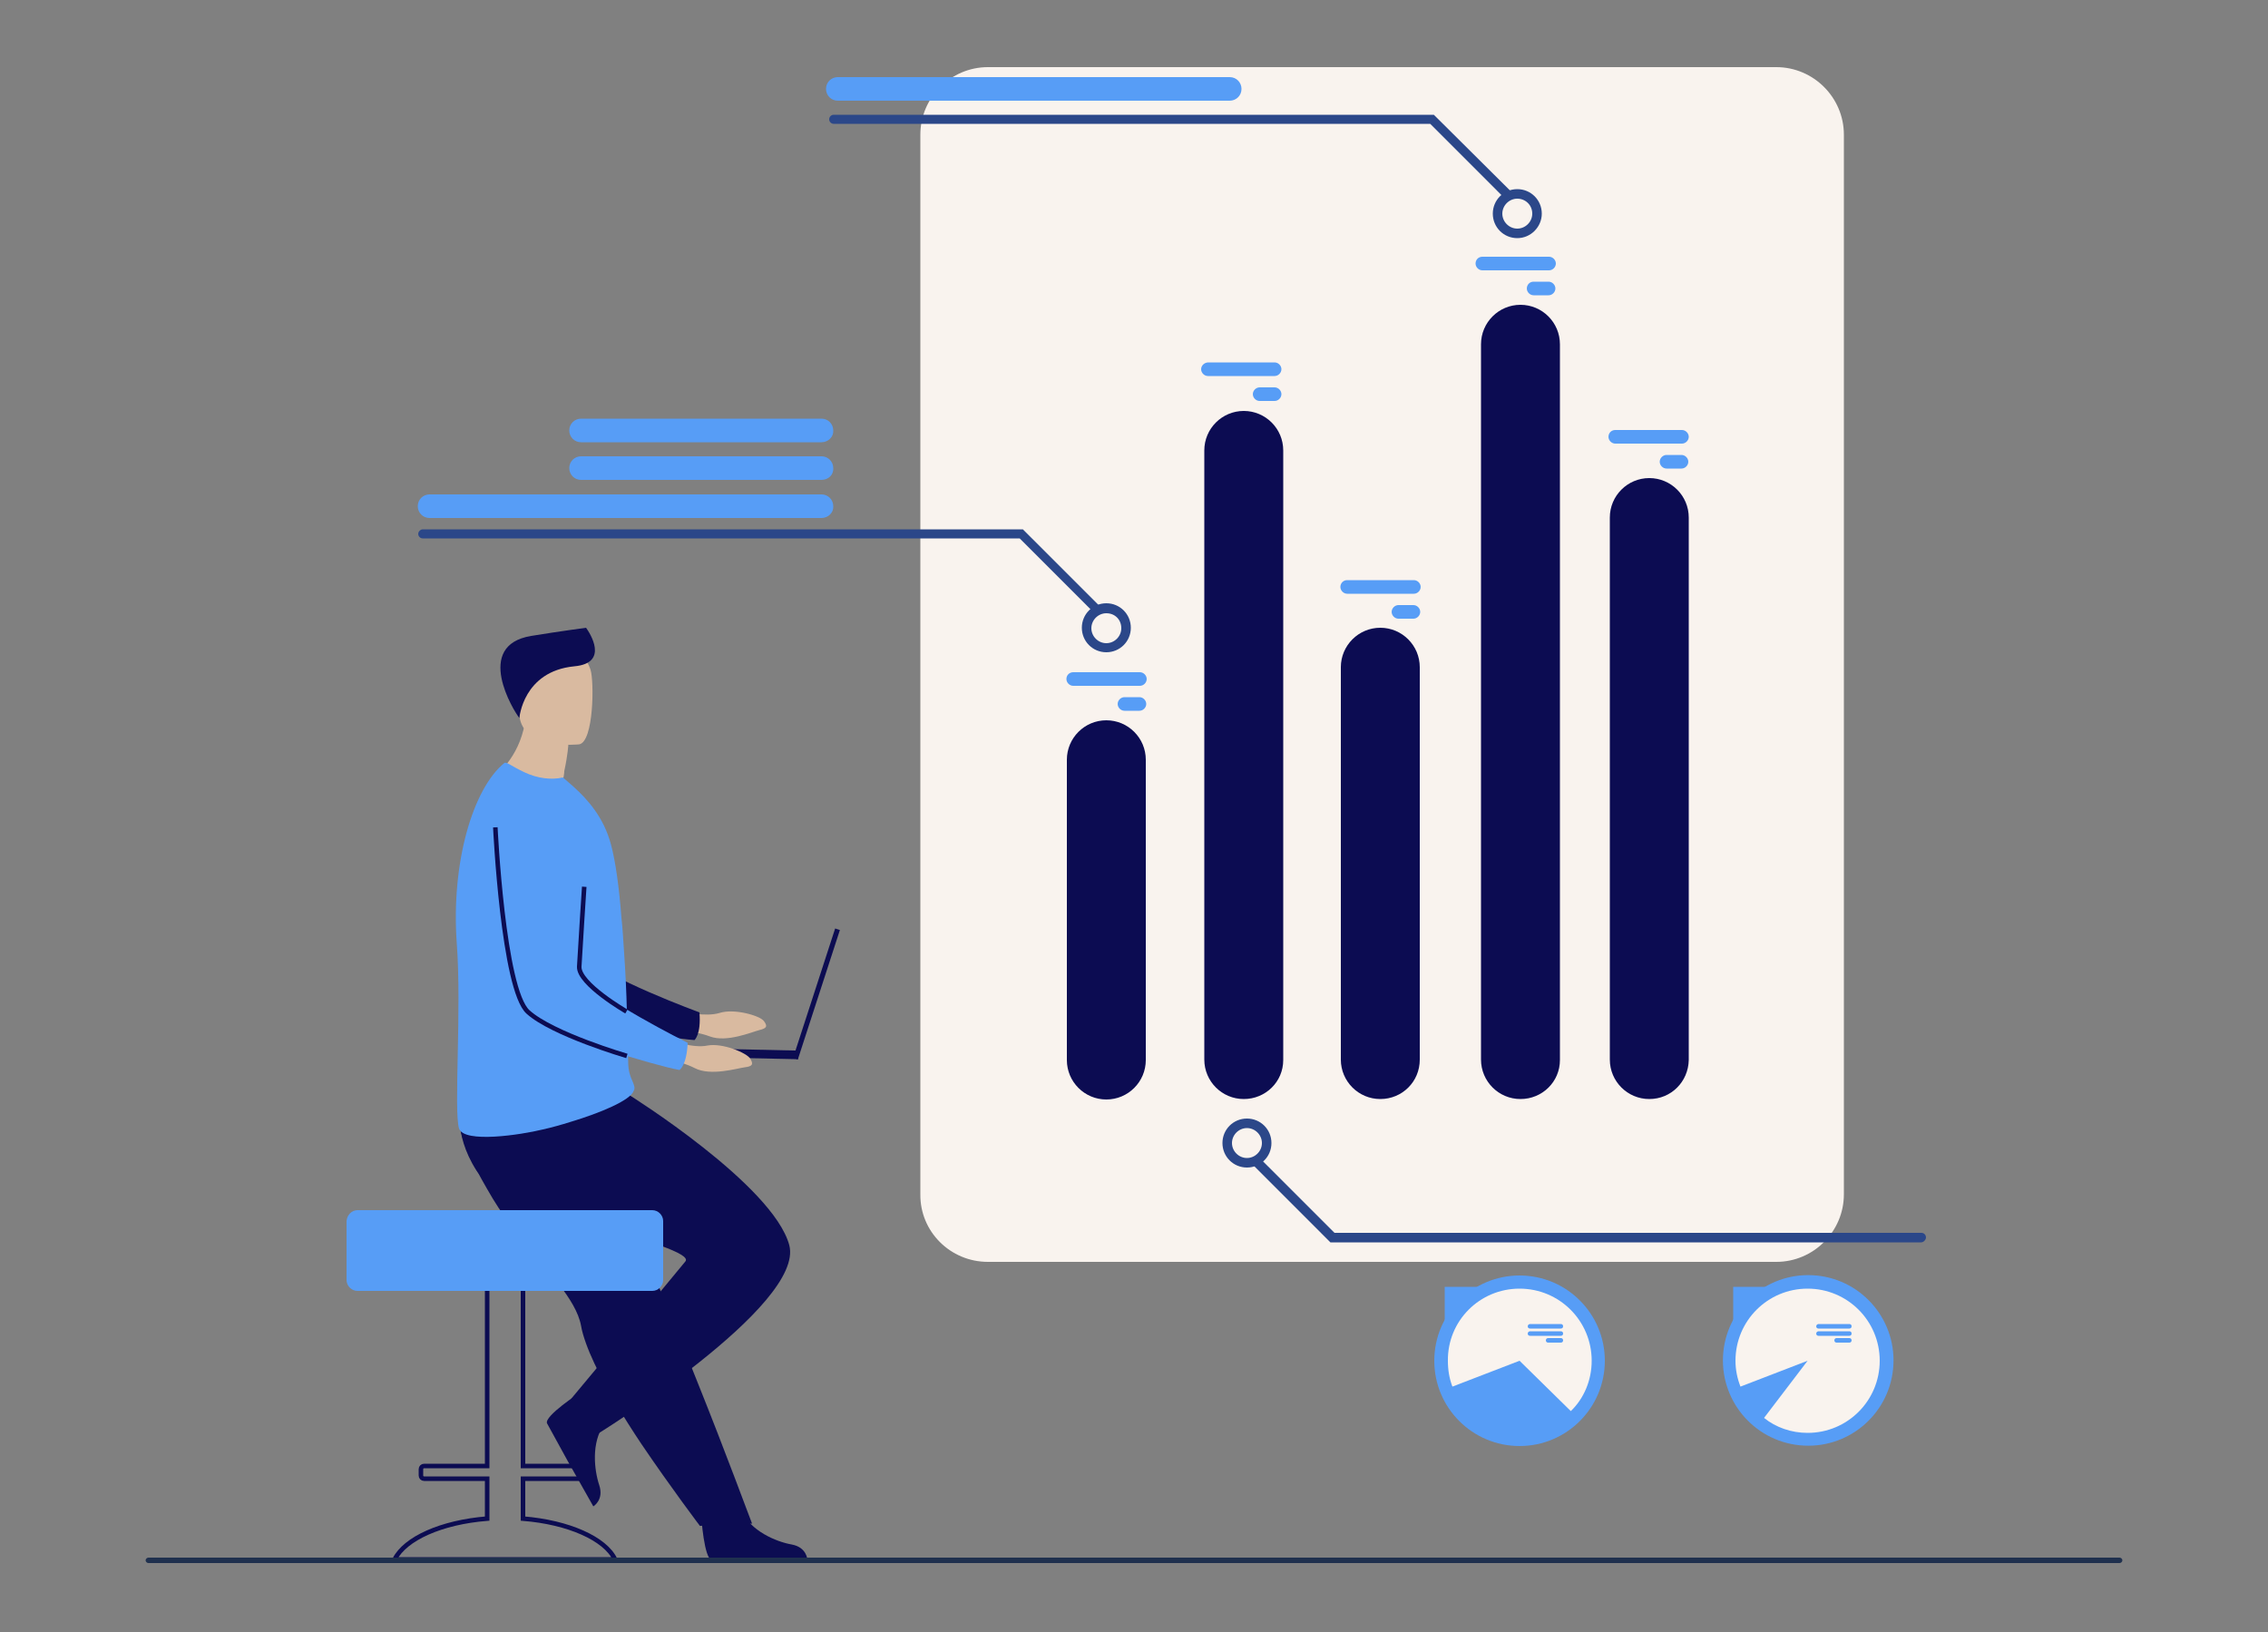 <?xml version="1.0" encoding="UTF-8"?> <svg xmlns="http://www.w3.org/2000/svg" version="1.1" id="Layer_1" x="0" y="0" viewBox="0 0 500 359.8" xml:space="preserve" width="500"><rect x="0" y="0" width="500" height="359.8" fill="#808080" stroke="none"/><style>.st0{fill:#0c0c52}.st1{fill:#d9baa0}.st2{fill:none;stroke:#0c0c52;stroke-miterlimit:10}.st3{fill:#579df6}.st4{fill:#f9f3ee}.st5{fill:#2b4789}</style><path class="st0" d="M154.6 334.3s.6 9.5 2.4 9.7h9.4l11.6-.1s-.1-2.8-3.5-3.4c-3.4-.6-9.1-3-11.1-7.5-2.2-4.7-8.8 1.3-8.8 1.3z"></path><path class="st1" d="M150.4 223s5.1 1.3 8.3.3c3.2-1 8.8.6 9.7 1.8.9 1.2.6 1.6-1 2-1.6.4-7.2 2.8-10.9 1.4s-8.5-1.4-8.5-1.4l2.4-4.1z"></path><path class="st0" d="M106.7 179s5.7 40.4 15.1 44.1c4.6 1.8 25.2 5.8 31.3 6.2 0 0 1.5-1.2 1.1-6.1 0 0-21.5-7.9-24.6-12.2-4.6-6.4 2.8-26.1-2.9-32.1-5.7-6-15.3-8.6-20 .1z"></path><path class="st2" d="M107.4 334.8V326H93.5c-.4 0-.7-.3-.7-.7v-1.4c0-.4.3-.7.7-.7h13.9V273c0-1.4 1.2-2.6 2.6-2.6h2.7c1.4 0 2.6 1.2 2.6 2.6v50.2h13.9c.4 0 .7.3.7.7v1.4c0 .4-.3.7-.7.7h-13.9v8.8c10 .8 18.1 4.4 20.3 9H87c2.3-4.6 10.3-8.2 20.4-9z"></path><path class="st0" d="M108.6 264.2c1.7 2.8 3.6 5.5 5.6 8 6.1 7.7 12.8 14.1 13.9 20.1.2 1.2.6 2.5 1.1 3.9.5 1.4 1.1 2.8 1.8 4.3 2.6 5.6 6.5 12 10.3 17.7 6.7 9.9 13 18.2 13 18.2l11.5-.5c-.5-1.2-5.5-14.9-12.2-31.6-2.7-6.8-5.6-14-8.5-21-.4-.9-.7-1.9-1.1-2.8-.9-2.1-1.7-4.2-2.5-6.3-6.3-15.7-11.4-28.2-11.4-28.2s-25.3-9.6-27.9-3.4c-2.2 5.1-.4 10.1 6.4 21.6zM127.9 307s-8 5.2-7.3 6.8c.1.2 4.5 8.2 4.5 8.2l5.7 10.1s2.4-1.4 1.3-4.7c-1.1-3.3-1.8-9.4 1.1-13.4 3.1-4.1-5.3-7-5.3-7z"></path><path class="st0" d="M138.7 241.4s31.7 19.8 35.3 33.1c3.5 13.3-42.2 41.6-42.2 41.6s-5-4.4-5.9-7.7c0 0 20.7-24.8 25.2-30.3 2.8-3.4-40.8-11.8-46.1-20.1-5.3-8.3-3.4-15.2-3.4-15.2l37.1-1.4z"></path><path class="st3" d="M78.8 266.8h65c1.3 0 2.4 1.1 2.4 2.4v13c0 1.3-1.1 2.4-2.4 2.4h-65c-1.3 0-2.4-1.1-2.4-2.4v-13c.1-1.3 1.1-2.4 2.4-2.4z"></path><path class="st1" d="M124.1 172.1c3.1 1.9 4.8 4.4 4.8 4.4-7.6 2-20.2-5.1-20.2-5.1s4.9-3.3 6.7-10.5c.1-.4.2-.7.2-1.1.2-1.2.4-2.5.4-4l3.5 3.1 5.8 5.2s-.1 2.2-.9 5.9c0 .7-.2 1.4-.3 2.1z"></path><path class="st3" d="M100.7 208c1.1 14.7-.7 36.9.5 40.8 1.1 3.3 13.6 1.4 18.5.2 1.8-.4 4-1 6.2-1.7 6.3-1.9 13.1-4.7 13.8-6.8 0-.1.1-.2.1-.2.1-.3.1-.6 0-.9-.2-1-1.2-2.2-1.3-4.8-.1-2.9-.1-6.3-.2-10 0-.4 0-.9-.1-1.3v-.4c-.1-4.1-.3-8.4-.6-12.7-.2-2.7-.3-5.3-.6-7.9-.5-6.6-1.3-12.4-2.3-16.1-1.6-6-5.1-9.9-8.3-12.8l-2.3-2c-2.6.6-5.6.2-8.4-1.1-3-1.4-4-2.4-4.5-2.1-6.9 5.6-11.8 21.9-10.5 39.8z"></path><path class="st1" d="M127.7 164.1s-12.5 1.4-13.2-6.4c-.8-7.8-2.9-12.8 5.1-14.1 7.9-1.2 9.8 1.6 10.6 4.1.8 2.6.7 15.8-2.5 16.4z"></path><path class="st0" d="M114.5 158.3s.8-10.3 12.1-11.4c7.8-.7 3.4-7.4 2.6-8.5 0 0-6 .8-12.1 1.8-12.7 2.1-3.9 16.5-2.6 18.1zM175.891 233.572l-1.046-.34 9.27-28.533 1.046.34z"></path><path class="st0" d="m175.905 233.519-31.494-.673.041-1.9 31.494.673z"></path><path class="st1" d="M147.8 229.3s4.9 1.9 8.2 1.2c3.3-.6 8.6 1.6 9.4 2.9.8 1.3.4 1.7-1.2 1.9-1.6.2-7.5 2-11 .2s-8.3-2.4-8.3-2.4l2.9-3.8z"></path><path class="st3" d="M109.2 180.7s1.2 40.8 10.2 45.5c4.4 2.3 24.4 8.6 30.4 9.7 0 0 1.6-1 1.8-6 0 0-20.5-10.2-23.1-14.8-3.8-6.9 5.7-25.7.7-32.3-5.1-6.6-14.4-10.3-20-2.1z"></path><path class="st2" d="M109.2 182.4s1.7 35.7 7.2 40.7c5.4 4.9 21.8 9.7 21.8 9.7"></path><path class="st2" d="M138.1 223s-10.6-6.1-10.4-9.9c.2-3.9 1.1-17.6 1.1-17.6"></path><path class="st4" d="M217.8 278.2h173.8c8.2 0 14.9-6.7 14.9-14.9V29.7c0-8.2-6.7-14.9-14.9-14.9H217.8c-8.2 0-14.9 6.7-14.9 14.9v233.6c-.1 8.2 6.6 14.9 14.9 14.9z"></path><path class="st0" d="M363.6 242.3c-4.8 0-8.7-3.9-8.7-8.7V114.1c0-4.8 3.9-8.7 8.7-8.7 4.8 0 8.7 3.9 8.7 8.7v119.6c-.1 4.8-3.9 8.6-8.7 8.6zM335.2 242.3c-4.8 0-8.7-3.9-8.7-8.7V75.9c0-4.8 3.9-8.7 8.7-8.7 4.8 0 8.7 3.9 8.7 8.7v157.8c0 4.8-3.9 8.6-8.7 8.6zM304.3 242.3c-4.8 0-8.7-3.9-8.7-8.7v-86.5c0-4.8 3.9-8.7 8.7-8.7 4.8 0 8.7 3.9 8.7 8.7v86.5c0 4.9-3.9 8.7-8.7 8.7zM274.2 242.3c-4.8 0-8.7-3.9-8.7-8.7V99.3c0-4.8 3.9-8.7 8.7-8.7 4.8 0 8.7 3.9 8.7 8.7v134.4c0 4.8-3.9 8.6-8.7 8.6zM252.6 167.5v66.2c0 4.8-3.9 8.7-8.7 8.7-4.8 0-8.7-3.9-8.7-8.7v-66.2c0-4.8 3.9-8.7 8.7-8.7 4.8 0 8.7 3.9 8.7 8.7z"></path><path class="st3" d="M266.4 79.9H281c.8 0 1.5.7 1.5 1.5s-.7 1.5-1.5 1.5h-14.7c-.8 0-1.5-.7-1.5-1.5s.7-1.5 1.6-1.5zM277.7 85.4h3.3c.8 0 1.5.7 1.5 1.5s-.7 1.5-1.5 1.5h-3.3c-.8 0-1.5-.7-1.5-1.5s.7-1.5 1.5-1.5zM326.8 56.6h14.7c.8 0 1.5.7 1.5 1.5s-.7 1.5-1.5 1.5h-14.7c-.8 0-1.5-.7-1.5-1.5s.6-1.5 1.5-1.5zM338.1 62.1h3.3c.8 0 1.5.7 1.5 1.5s-.7 1.5-1.5 1.5h-3.3c-.8 0-1.5-.7-1.5-1.5s.6-1.5 1.5-1.5zM356.1 94.8h14.7c.8 0 1.5.7 1.5 1.5s-.7 1.5-1.5 1.5h-14.7c-.8 0-1.5-.7-1.5-1.5s.6-1.5 1.5-1.5zM367.4 100.3h3.3c.8 0 1.5.7 1.5 1.5s-.7 1.5-1.5 1.5h-3.3c-.8 0-1.5-.7-1.5-1.5s.7-1.5 1.5-1.5zM297 127.9h14.7c.8 0 1.5.7 1.5 1.5s-.7 1.5-1.5 1.5H297c-.8 0-1.5-.7-1.5-1.5s.6-1.5 1.5-1.5zM308.3 133.4h3.3c.8 0 1.5.7 1.5 1.5s-.7 1.5-1.5 1.5h-3.3c-.8 0-1.5-.7-1.5-1.5s.7-1.5 1.5-1.5zM236.6 148.2h14.7c.8 0 1.5.7 1.5 1.5s-.7 1.5-1.5 1.5h-14.7c-.8 0-1.5-.7-1.5-1.5 0-.9.7-1.5 1.5-1.5zM247.9 153.7h3.3c.8 0 1.5.7 1.5 1.5s-.7 1.5-1.5 1.5h-3.3c-.8 0-1.5-.7-1.5-1.5s.7-1.5 1.5-1.5z"></path><path class="st5" d="M243.9 143.8c-3 0-5.4-2.4-5.4-5.4 0-3 2.4-5.4 5.4-5.4 3 0 5.4 2.4 5.4 5.4 0 3-2.4 5.4-5.4 5.4zm0-8.6c-1.8 0-3.3 1.5-3.3 3.3 0 1.8 1.5 3.3 3.3 3.3 1.8 0 3.3-1.5 3.3-3.3 0-1.9-1.4-3.3-3.3-3.3z"></path><path class="st5" d="M241.7 135.2c-.3 0-.5-.1-.7-.3l-16.2-16.2H93.2c-.6 0-1-.5-1-1s.5-1 1-1h132.3l16.8 16.8c.4.4.4 1.1 0 1.5-.1.1-.4.2-.6.2zM274.9 257.4c-3 0-5.4-2.4-5.4-5.4 0-3 2.4-5.4 5.4-5.4 3 0 5.4 2.4 5.4 5.4 0 3-2.4 5.4-5.4 5.4zm0-8.7c-1.8 0-3.3 1.5-3.3 3.3 0 1.8 1.5 3.3 3.3 3.3 1.8 0 3.3-1.5 3.3-3.3 0-1.8-1.5-3.3-3.3-3.3z"></path><path class="st5" d="M423.5 273.9H293.3l-16.8-16.8c-.4-.4-.4-1.1 0-1.5.4-.4 1.1-.4 1.5 0l16.2 16.2h129.4c.6 0 1 .5 1 1s-.5 1.1-1.1 1.1zM334.5 52.5c-3 0-5.4-2.4-5.4-5.4 0-3 2.4-5.4 5.4-5.4 3 0 5.4 2.4 5.4 5.4 0 2.9-2.4 5.4-5.4 5.4zm0-8.7c-1.8 0-3.3 1.5-3.3 3.3 0 1.8 1.5 3.3 3.3 3.3 1.8 0 3.3-1.5 3.3-3.3 0-1.9-1.5-3.3-3.3-3.3z"></path><path class="st5" d="M332.2 43.8c-.3 0-.5-.1-.7-.3l-16.2-16.2H183.8c-.6 0-1-.5-1-1 0-.6.5-1 1-1h132.3L332.9 42c.4.4.4 1.1 0 1.5-.2.2-.4.3-.7.3z"></path><path class="st3" d="M181.1 114.2H94.7c-1.5 0-2.6-1.2-2.6-2.6 0-1.5 1.2-2.6 2.6-2.6h86.4c1.5 0 2.6 1.2 2.6 2.6.1 1.4-1.1 2.6-2.6 2.6zM181.1 105.8h-53c-1.5 0-2.6-1.2-2.6-2.6 0-1.5 1.2-2.6 2.6-2.6h53c1.5 0 2.6 1.2 2.6 2.6.1 1.5-1.1 2.6-2.6 2.6zM181.1 97.5h-53c-1.5 0-2.6-1.2-2.6-2.6 0-1.5 1.2-2.6 2.6-2.6h53c1.5 0 2.6 1.2 2.6 2.6.1 1.4-1.1 2.6-2.6 2.6zM271.1 22.2h-86.4c-1.5 0-2.6-1.2-2.6-2.6 0-1.5 1.2-2.6 2.6-2.6h86.4c1.5 0 2.6 1.2 2.6 2.6 0 1.5-1.2 2.6-2.6 2.6z"></path><circle class="st3" cx="335" cy="300" r="18.8"></circle><path class="st4" d="M335 284.1c8.8 0 15.9 7.1 15.9 15.9 0 4.3-1.7 8.3-4.6 11.1L335 300l-14.8 5.7c-.7-1.8-1-3.7-1-5.7-.1-8.8 7-15.9 15.8-15.9z"></path><path class="st3" d="M337.3 291.9h6.8c.3 0 .5.2.5.5s-.2.5-.5.5h-6.8c-.3 0-.5-.2-.5-.5s.3-.5.5-.5zM337.3 293.5h6.8c.3 0 .5.2.5.5s-.2.5-.5.5h-6.8c-.3 0-.5-.2-.5-.5s.3-.5.5-.5zM341.3 295h2.8c.3 0 .5.2.5.5s-.2.5-.5.5h-2.8c-.3 0-.5-.2-.5-.5s.2-.5.5-.5zM318.5 291.2l7.5-7.5h-7.5z"></path><circle transform="matrix(.05 -.999 .999 .05 79.013 683.026)" class="st3" cx="398.5" cy="300" r="18.8"></circle><path class="st4" d="M382.6 300c0-8.8 7.1-15.9 15.9-15.9s15.9 7.1 15.9 15.9-7.1 15.9-15.9 15.9c-3.6 0-7-1.2-9.6-3.3l9.6-12.6-14.8 5.7c-.7-1.8-1.1-3.7-1.1-5.7z"></path><path class="st3" d="M400.9 291.9h6.8c.3 0 .5.2.5.5s-.2.5-.5.5h-6.8c-.3 0-.5-.2-.5-.5s.3-.5.5-.5zM400.9 293.5h6.8c.3 0 .5.2.5.5s-.2.5-.5.5h-6.8c-.3 0-.5-.2-.5-.5s.3-.5.5-.5zM404.9 295h2.8c.3 0 .5.2.5.5s-.2.5-.5.5h-2.8c-.3 0-.5-.2-.5-.5s.2-.5.5-.5zM382.1 291.2l7.5-7.5h-7.5z"></path><path d="M467.3 344.6H32.7c-.3 0-.6-.3-.6-.6s.3-.6.6-.6h434.6c.3 0 .6.3.6.6s-.3.6-.6.6z" fill="#1f304e"></path></svg> 